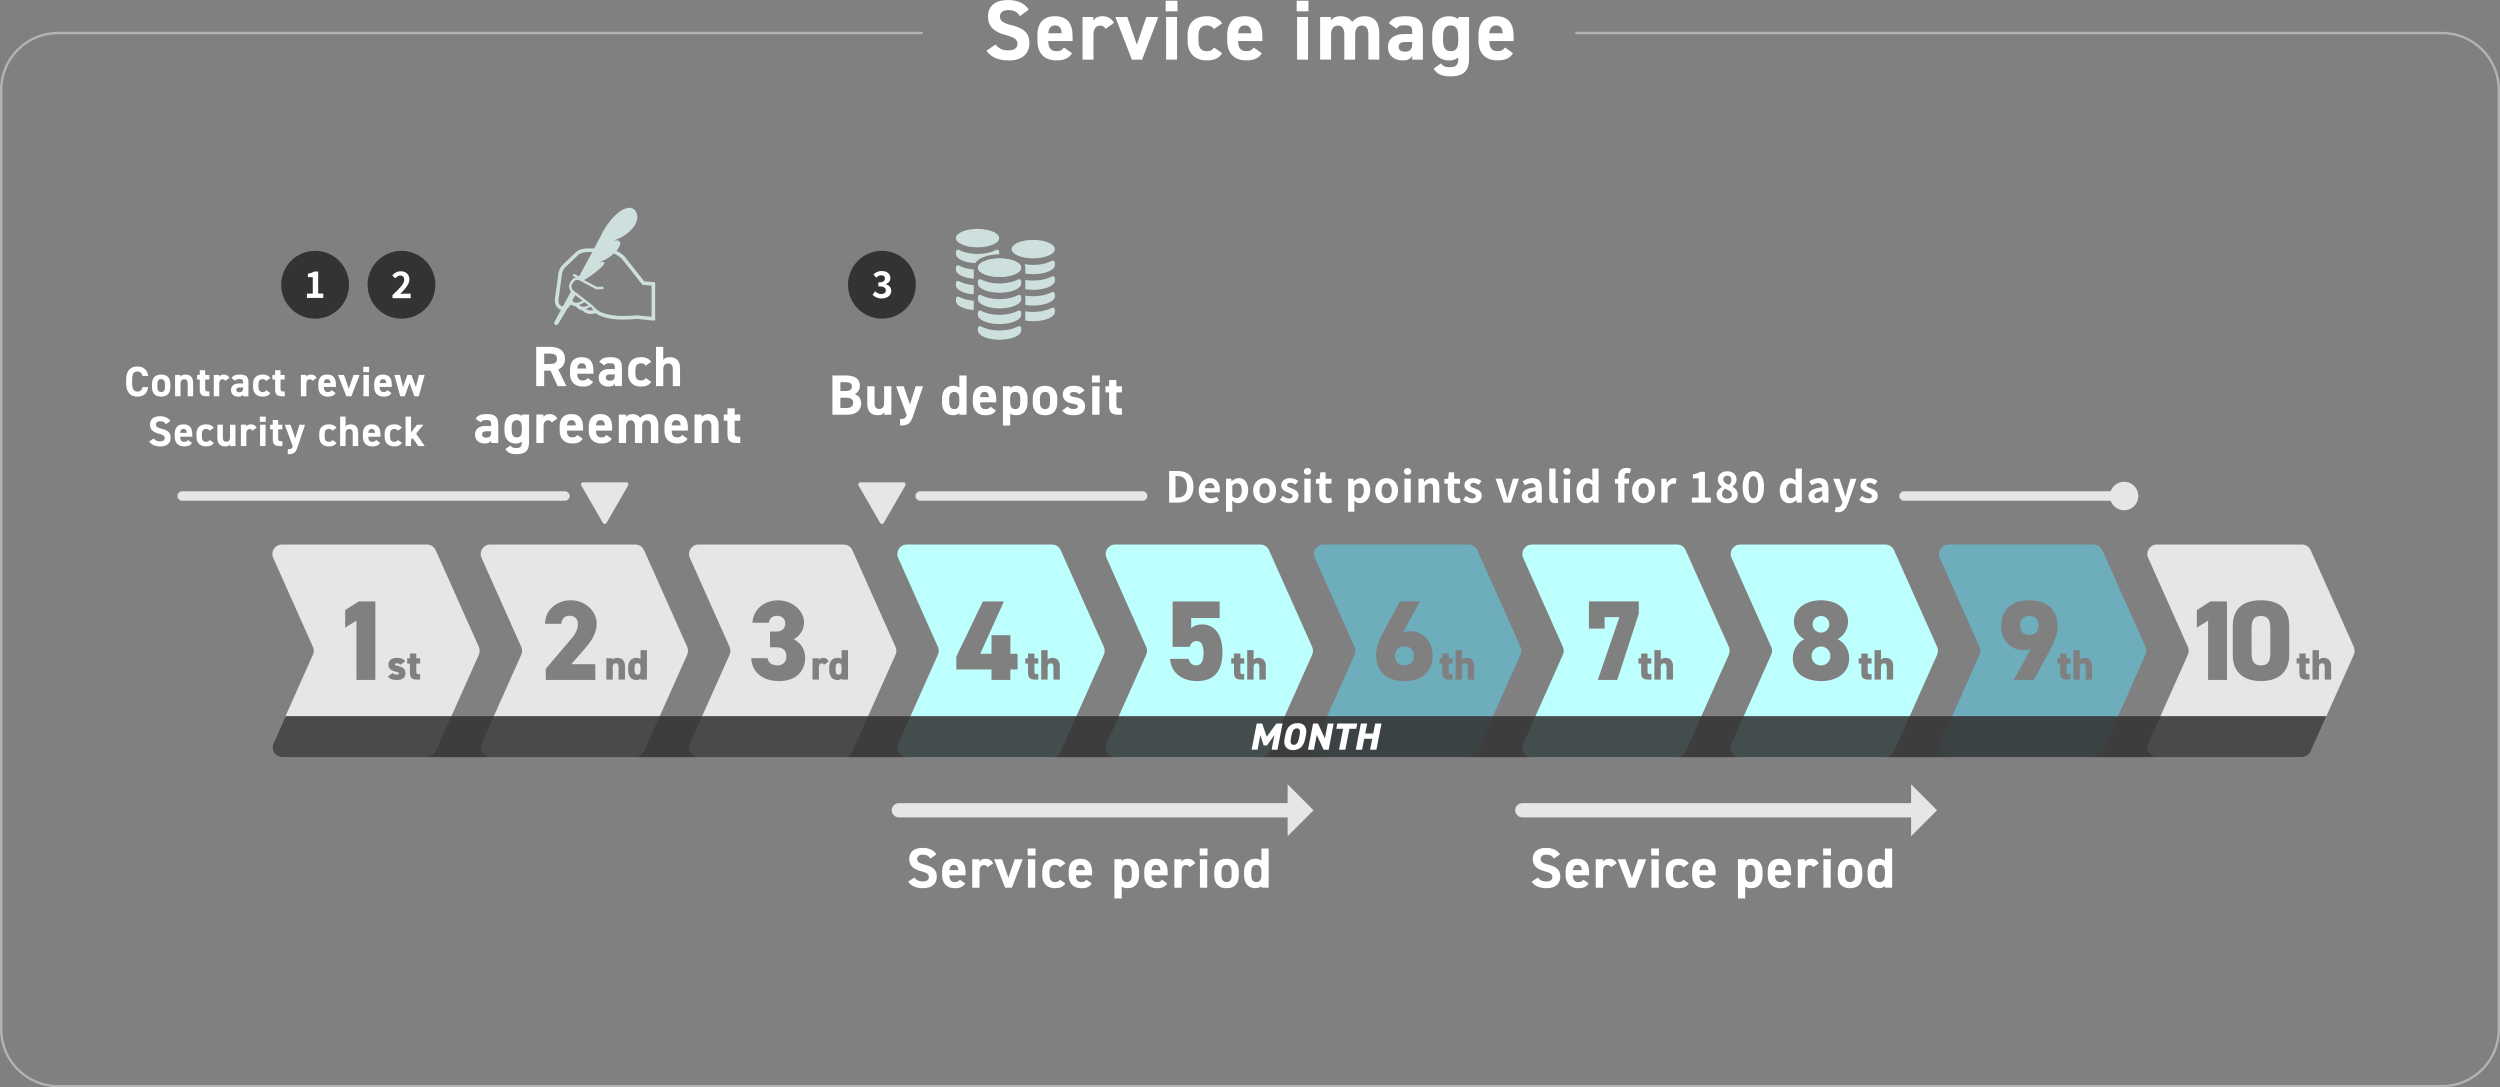 <?xml version="1.0" encoding="UTF-8"?>
<svg id="_レイヤー_2" data-name="レイヤー_2" xmlns="http://www.w3.org/2000/svg" viewBox="0 0 1054.62 458.71">
  <rect x="0" y="0" width="1054.62" height="458.71" fill="#808080" stroke="none"/>
  <defs>
    <style>
      .cls-1 {
        fill: #e6e6e6;
      }

      .cls-2 {
        fill: #6dadbc;
      }

      .cls-3 {
        stroke: #b3b3b3;
      }

      .cls-3, .cls-4, .cls-5 {
        fill: none;
        stroke-miterlimit: 10;
      }

      .cls-6 {
        fill: #cee0dd;
      }

      .cls-7 {
        fill: #fff;
      }

      .cls-8 {
        opacity: .87;
      }

      .cls-8, .cls-9 {
        fill: #333;
      }

      .cls-10 {
        fill: #bdfffd;
      }

      .cls-4 {
        stroke-width: 6px;
      }

      .cls-4, .cls-5 {
        stroke: #e6e6e6;
        stroke-linecap: round;
      }

      .cls-5 {
        stroke-width: 4px;
      }
    </style>
  </defs>
  <g id="_レイヤー_1-2" data-name="レイヤー_1">
    <g>
      <g>
        <path class="cls-7" d="M430.22,6.77c-1.08-1.69-2.38-2.52-4.9-2.52-2.27,0-3.49,1.04-3.49,2.74,0,1.94,1.58,2.81,4.9,3.64,5.18,1.3,7.52,3.24,7.52,7.63,0,4.07-2.74,7.24-8.57,7.24-4.36,0-7.38-1.19-9.57-4.07l3.85-2.66c1.33,1.66,2.84,2.48,5.4,2.48,2.88,0,3.85-1.26,3.85-2.77,0-1.73-1.04-2.7-5.08-3.74-4.9-1.3-7.34-3.64-7.34-7.74s2.59-6.98,8.49-6.98c3.96,0,6.95,1.33,8.71,4.07l-3.78,2.7Z"/>
        <path class="cls-7" d="M452.21,22.42c-1.26,2.2-3.35,3.06-6.59,3.06-5.4,0-7.99-3.49-7.99-8.13v-2.45c0-5.43,2.74-8.06,7.42-8.06,5.08,0,7.42,2.95,7.42,8.42v2.05h-10.26c.04,2.48.83,4.28,3.38,4.28,1.91,0,2.52-.58,3.2-1.55l3.42,2.38ZM442.21,14.04h5.65c-.11-2.34-1.04-3.31-2.77-3.31-1.84,0-2.7,1.26-2.88,3.31Z"/>
        <path class="cls-7" d="M466.43,12.17c-.47-.68-1.12-1.37-2.27-1.37-1.73,0-2.88,1.26-2.88,3.78v10.58h-4.61V7.16h4.5v1.51c.61-.9,1.8-1.84,3.92-1.84s3.78.94,4.86,2.81l-3.53,2.52Z"/>
        <path class="cls-7" d="M488.64,7.16l-6.84,18h-4.32l-6.98-18h5.04l4.03,11.66,4-11.66h5.08Z"/>
        <path class="cls-7" d="M491.74.32h4.97v4.46h-4.97V.32ZM491.92,7.16h4.61v18h-4.61V7.16Z"/>
        <path class="cls-7" d="M515.57,22.42c-1.26,2.12-3.31,3.06-6.55,3.06-5.15,0-8.03-3.24-8.03-8.13v-2.45c0-5.25,2.92-8.06,8.28-8.06,2.77,0,5.04,1.01,6.3,2.99l-3.46,2.41c-.61-.86-1.51-1.51-2.95-1.51-2.59,0-3.6,1.58-3.6,4.46v1.87c0,2.59.68,4.54,3.6,4.54,1.37,0,2.34-.47,2.99-1.55l3.42,2.38Z"/>
        <path class="cls-7" d="M532.28,22.42c-1.26,2.2-3.35,3.06-6.59,3.06-5.4,0-7.99-3.49-7.99-8.13v-2.45c0-5.43,2.74-8.06,7.42-8.06,5.08,0,7.41,2.95,7.41,8.42v2.05h-10.26c.04,2.48.83,4.28,3.38,4.28,1.91,0,2.52-.58,3.2-1.55l3.42,2.38ZM522.27,14.04h5.65c-.11-2.34-1.04-3.31-2.77-3.31-1.84,0-2.7,1.26-2.88,3.31Z"/>
        <path class="cls-7" d="M547,.32h4.97v4.46h-4.97V.32ZM547.18,7.16h4.61v18h-4.61V7.16Z"/>
        <path class="cls-7" d="M571.66,25.16h-4.57v-10.55c0-2.88-1.12-3.82-2.74-3.82s-2.84,1.22-2.84,3.78v10.58h-4.61V7.16h4.5v1.51c.68-.94,1.98-1.84,4-1.84,2.16,0,3.92.83,5.04,2.41,1.15-1.4,2.92-2.41,5.18-2.41,3.92,0,6.23,2.38,6.23,7.05v11.27h-4.61v-10.55c0-2.7-.94-3.82-2.77-3.82-1.66,0-2.81,1.22-2.81,3.78v10.58Z"/>
        <path class="cls-7" d="M592.18,14.36h3.56v-1.04c0-2.02-.61-2.66-3.2-2.66-1.76,0-2.63.25-3.38,1.44l-3.24-2.27c1.33-2.2,3.35-2.99,7.05-2.99,4.64,0,7.27,1.37,7.27,6.51v11.81h-4.5v-1.58c-.72,1.22-1.8,1.91-3.89,1.91-3.74,0-6.34-1.98-6.34-5.65s2.88-5.47,6.66-5.47ZM595.74,17.75h-3.02c-1.87,0-2.7.61-2.7,2.02s1.04,2.02,2.63,2.02c2.09,0,3.1-.9,3.1-3.35v-.68Z"/>
        <path class="cls-7" d="M615.15,7.16h4.57v17.64c0,6.01-3.38,7.42-7.92,7.42-3.35,0-5.47-.79-7.06-3.24l3.1-2.23c.79,1.08,1.84,1.62,3.53,1.62,2.74,0,3.78-.79,3.78-3.56v-.58c-.97.83-2.23,1.26-3.85,1.26-4.72,0-7.13-3.35-7.13-8.13v-2.45c0-5.25,2.84-8.06,7.13-8.06,1.62,0,2.88.43,3.85,1.26v-.94ZM615.15,17.46v-2.27c0-2.88-.94-4.46-3.2-4.46s-3.2,1.58-3.2,4.46v1.87c0,2.59.72,4.54,3.2,4.54s3.2-1.76,3.2-4.14Z"/>
        <path class="cls-7" d="M638.26,22.42c-1.26,2.2-3.35,3.06-6.59,3.06-5.4,0-7.99-3.49-7.99-8.13v-2.45c0-5.43,2.74-8.06,7.42-8.06,5.08,0,7.42,2.95,7.42,8.42v2.05h-10.26c.04,2.48.83,4.28,3.38,4.28,1.91,0,2.52-.58,3.2-1.55l3.42,2.38ZM628.25,14.04h5.65c-.11-2.34-1.04-3.31-2.77-3.31-1.84,0-2.7,1.26-2.88,3.31Z"/>
      </g>
      <g>
        <g>
          <path class="cls-7" d="M60.11,158.59c-.23-1.17-.92-1.89-2.14-1.89-1.46,0-2.23.99-2.23,3.37v1.76c0,2.3.77,3.37,2.23,3.37,1.26,0,1.87-.63,2.14-1.89h2.4c-.41,2.79-1.98,4.02-4.54,4.02-2.79,0-4.75-1.69-4.75-5.49v-1.76c0-3.83,1.96-5.49,4.75-5.49,2.47,0,4.14,1.3,4.56,4.02h-2.41Z"/>
          <path class="cls-7" d="M71.88,163.18c0,2.47-1.17,4.14-3.89,4.14s-3.89-1.62-3.89-4.14v-1.08c0-2.7,1.42-4.11,3.89-4.11s3.89,1.4,3.89,4.11v1.08ZM69.59,163.11v-.94c0-1.44-.47-2.23-1.6-2.23s-1.6.79-1.6,2.23v.94c0,1.3.32,2.27,1.6,2.27s1.6-.97,1.6-2.27Z"/>
          <path class="cls-7" d="M73.86,158.16h2.25v.76c.34-.45,1.06-.92,2.07-.92,1.82,0,3.29.86,3.29,3.53v5.64h-2.29v-5.28c0-1.41-.5-1.91-1.44-1.91-1.06,0-1.58.7-1.58,1.89v5.29h-2.3v-9Z"/>
          <path class="cls-7" d="M83.11,158.16h1.15v-1.98h2.29v1.98h1.76v1.94h-1.76v3.76c0,.9.18,1.28,1.03,1.28h.74v2.02h-.97c-2.18,0-3.08-.61-3.08-2.94v-4.12h-1.15v-1.94Z"/>
          <path class="cls-7" d="M95.06,160.66c-.23-.34-.56-.68-1.13-.68-.86,0-1.44.63-1.44,1.89v5.29h-2.3v-9h2.25v.76c.31-.45.9-.92,1.96-.92s1.89.47,2.43,1.4l-1.76,1.26Z"/>
          <path class="cls-7" d="M100.77,161.76h1.78v-.52c0-1.01-.31-1.33-1.6-1.33-.88,0-1.31.13-1.69.72l-1.62-1.13c.67-1.1,1.67-1.49,3.53-1.49,2.32,0,3.64.68,3.64,3.26v5.91h-2.25v-.79c-.36.61-.9.95-1.94.95-1.87,0-3.17-.99-3.17-2.83s1.44-2.74,3.33-2.74ZM102.55,163.45h-1.51c-.94,0-1.35.31-1.35,1.01s.52,1.01,1.31,1.01c1.04,0,1.55-.45,1.55-1.67v-.34Z"/>
          <path class="cls-7" d="M114.05,165.79c-.63,1.06-1.66,1.53-3.28,1.53-2.57,0-4.02-1.62-4.02-4.07v-1.22c0-2.63,1.46-4.03,4.14-4.03,1.39,0,2.52.5,3.15,1.49l-1.73,1.21c-.31-.43-.76-.76-1.48-.76-1.3,0-1.8.79-1.8,2.23v.94c0,1.3.34,2.27,1.8,2.27.68,0,1.17-.23,1.49-.77l1.71,1.19Z"/>
          <path class="cls-7" d="M114.9,158.16h1.15v-1.98h2.29v1.98h1.76v1.94h-1.76v3.76c0,.9.18,1.28,1.03,1.28h.74v2.02h-.97c-2.18,0-3.08-.61-3.08-2.94v-4.12h-1.15v-1.94Z"/>
          <path class="cls-7" d="M131.8,160.66c-.23-.34-.56-.68-1.13-.68-.86,0-1.44.63-1.44,1.89v5.29h-2.3v-9h2.25v.76c.31-.45.9-.92,1.96-.92s1.89.47,2.43,1.4l-1.76,1.26Z"/>
          <path class="cls-7" d="M141.59,165.79c-.63,1.1-1.67,1.53-3.29,1.53-2.7,0-4-1.75-4-4.07v-1.22c0-2.72,1.37-4.03,3.71-4.03,2.54,0,3.71,1.48,3.71,4.21v1.03h-5.13c.02,1.24.41,2.14,1.69,2.14.95,0,1.26-.29,1.6-.77l1.71,1.19ZM136.59,161.6h2.83c-.05-1.17-.52-1.66-1.39-1.66-.92,0-1.35.63-1.44,1.66Z"/>
          <path class="cls-7" d="M151.67,158.16l-3.42,9h-2.16l-3.49-9h2.52l2.02,5.83,2-5.83h2.54Z"/>
          <path class="cls-7" d="M153.22,154.74h2.48v2.23h-2.48v-2.23ZM153.31,158.16h2.3v9h-2.3v-9Z"/>
          <path class="cls-7" d="M165.14,165.79c-.63,1.1-1.67,1.53-3.29,1.53-2.7,0-4-1.75-4-4.07v-1.22c0-2.72,1.37-4.03,3.71-4.03,2.54,0,3.71,1.48,3.71,4.21v1.03h-5.13c.02,1.24.41,2.14,1.69,2.14.95,0,1.26-.29,1.6-.77l1.71,1.19ZM160.13,161.6h2.83c-.05-1.17-.52-1.66-1.39-1.66-.92,0-1.35.63-1.44,1.66Z"/>
          <path class="cls-7" d="M170.71,167.16h-1.87l-2.48-9h2.38l1.28,5.15,1.82-5.15h1.69l1.94,5.17,1.28-5.17h2.4l-2.5,9h-1.85l-2.03-5.64-2.03,5.64Z"/>
          <path class="cls-7" d="M69.99,178.96c-.54-.85-1.19-1.26-2.45-1.26-1.13,0-1.75.52-1.75,1.37,0,.97.79,1.4,2.45,1.82,2.59.65,3.76,1.62,3.76,3.82,0,2.03-1.37,3.62-4.29,3.62-2.18,0-3.69-.59-4.79-2.04l1.93-1.33c.67.83,1.42,1.24,2.7,1.24,1.44,0,1.93-.63,1.93-1.39,0-.86-.52-1.35-2.54-1.87-2.45-.65-3.67-1.82-3.67-3.87s1.3-3.49,4.25-3.49c1.98,0,3.48.67,4.36,2.03l-1.89,1.35Z"/>
          <path class="cls-7" d="M80.99,186.79c-.63,1.1-1.67,1.53-3.29,1.53-2.7,0-4-1.75-4-4.07v-1.22c0-2.72,1.37-4.03,3.71-4.03,2.54,0,3.71,1.48,3.71,4.21v1.03h-5.13c.02,1.24.41,2.14,1.69,2.14.95,0,1.26-.29,1.6-.77l1.71,1.19ZM75.98,182.6h2.83c-.05-1.17-.52-1.66-1.39-1.66-.92,0-1.35.63-1.44,1.66Z"/>
          <path class="cls-7" d="M90.18,186.79c-.63,1.06-1.66,1.53-3.28,1.53-2.57,0-4.02-1.62-4.02-4.07v-1.22c0-2.63,1.46-4.03,4.14-4.03,1.39,0,2.52.5,3.15,1.49l-1.73,1.21c-.31-.43-.76-.76-1.48-.76-1.3,0-1.8.79-1.8,2.23v.94c0,1.3.34,2.27,1.8,2.27.68,0,1.17-.23,1.49-.77l1.71,1.19Z"/>
          <path class="cls-7" d="M99.31,188.16h-2.25v-.76c-.38.61-.86.92-2.05.92-1.82,0-3.31-.9-3.31-3.55v-5.62h2.3v5.28c0,1.42.5,1.91,1.46,1.91,1.06,0,1.57-.65,1.57-1.89v-5.29h2.29v9Z"/>
          <path class="cls-7" d="M106.49,181.66c-.23-.34-.56-.68-1.13-.68-.86,0-1.44.63-1.44,1.89v5.29h-2.3v-9h2.25v.76c.31-.45.9-.92,1.96-.92s1.89.47,2.43,1.4l-1.76,1.26Z"/>
          <path class="cls-7" d="M109.62,175.74h2.48v2.23h-2.48v-2.23ZM109.71,179.16h2.3v9h-2.3v-9Z"/>
          <path class="cls-7" d="M113.91,179.16h1.15v-1.98h2.29v1.98h1.76v1.94h-1.76v3.76c0,.9.18,1.28,1.03,1.28h.74v2.02h-.97c-2.18,0-3.08-.61-3.08-2.94v-4.12h-1.15v-1.94Z"/>
          <path class="cls-7" d="M122.56,179.16l2,5.76,1.8-5.76h2.32l-3.15,9.42c-.81,2.41-1.6,3.01-4.12,3.01v-2.05c1.24,0,1.73-.2,2.11-1.24l-3.37-9.13h2.41Z"/>
          <path class="cls-7" d="M141.97,186.79c-.63,1.06-1.66,1.53-3.28,1.53-2.57,0-4.02-1.62-4.02-4.07v-1.22c0-2.63,1.46-4.03,4.14-4.03,1.39,0,2.52.5,3.15,1.49l-1.73,1.21c-.31-.43-.76-.76-1.48-.76-1.3,0-1.8.79-1.8,2.23v.94c0,1.3.34,2.27,1.8,2.27.68,0,1.17-.23,1.49-.77l1.71,1.19Z"/>
          <path class="cls-7" d="M143.48,175.74h2.3v4.12c.34-.45.97-.86,2.02-.86,1.82,0,3.29.86,3.29,3.53v5.64h-2.29v-5.28c0-1.41-.5-1.91-1.44-1.91-1.06,0-1.58.7-1.58,1.89v5.29h-2.3v-12.42Z"/>
          <path class="cls-7" d="M160.37,186.79c-.63,1.1-1.67,1.53-3.29,1.53-2.7,0-4-1.75-4-4.07v-1.22c0-2.72,1.37-4.03,3.71-4.03,2.54,0,3.71,1.48,3.71,4.21v1.03h-5.13c.02,1.24.41,2.14,1.69,2.14.95,0,1.26-.29,1.6-.77l1.71,1.19ZM155.36,182.6h2.83c-.05-1.17-.52-1.66-1.39-1.66-.92,0-1.35.63-1.44,1.66Z"/>
          <path class="cls-7" d="M169.56,186.79c-.63,1.06-1.66,1.53-3.28,1.53-2.57,0-4.02-1.62-4.02-4.07v-1.22c0-2.63,1.46-4.03,4.14-4.03,1.39,0,2.52.5,3.15,1.49l-1.73,1.21c-.31-.43-.76-.76-1.48-.76-1.3,0-1.8.79-1.8,2.23v.94c0,1.3.34,2.27,1.8,2.27.68,0,1.17-.23,1.49-.77l1.71,1.19Z"/>
          <path class="cls-7" d="M178.64,179.16l-3.11,3.76,3.64,5.24h-2.7l-2.47-3.38-.61.76v2.63h-2.3v-12.42h2.3v6.7l2.52-3.28h2.74Z"/>
        </g>
        <g>
          <path class="cls-7" d="M493.21,198.68h3.65c4.07,0,6.59,2.12,6.59,6.63s-2.52,6.72-6.45,6.72h-3.8v-13.34ZM496.7,209.88c2.48,0,4.03-1.33,4.03-4.57s-1.55-4.48-4.03-4.48h-.83v9.06h.83Z"/>
          <path class="cls-7" d="M505.67,206.98c0-3.26,2.3-5.29,4.7-5.29,2.77,0,4.21,2.04,4.21,4.81,0,.5-.05.99-.13,1.22h-6.21c.22,1.66,1.3,2.52,2.79,2.52.83,0,1.55-.25,2.27-.7l.9,1.62c-.99.68-2.27,1.12-3.51,1.12-2.83,0-5.02-1.96-5.02-5.29ZM512.31,205.95c0-1.35-.61-2.21-1.91-2.21-1.06,0-2,.76-2.2,2.21h4.1Z"/>
          <path class="cls-7" d="M517.2,201.93h2.16l.2,1.04h.05c.85-.72,1.89-1.3,2.97-1.3,2.48,0,3.96,2.04,3.96,5.13,0,3.46-2.07,5.46-4.29,5.46-.88,0-1.73-.4-2.5-1.1l.09,1.66v3.06h-2.65v-13.95ZM523.83,206.85c0-1.93-.61-2.99-2-2.99-.68,0-1.3.34-1.98,1.04v4.43c.63.56,1.28.76,1.82.76,1.22,0,2.16-1.04,2.16-3.24Z"/>
          <path class="cls-7" d="M528.62,206.98c0-3.35,2.32-5.29,4.84-5.29s4.84,1.94,4.84,5.29-2.32,5.29-4.84,5.29-4.84-1.94-4.84-5.29ZM535.6,206.98c0-1.89-.77-3.13-2.14-3.13s-2.14,1.24-2.14,3.13.77,3.13,2.14,3.13,2.14-1.22,2.14-3.13Z"/>
          <path class="cls-7" d="M539.92,210.85l1.21-1.66c.9.7,1.76,1.1,2.7,1.1,1.01,0,1.46-.43,1.46-1.06,0-.76-1.04-1.1-2.11-1.51-1.28-.49-2.7-1.26-2.7-2.95,0-1.8,1.46-3.08,3.76-3.08,1.46,0,2.59.61,3.42,1.24l-1.19,1.6c-.72-.52-1.42-.86-2.16-.86-.92,0-1.35.4-1.35.97,0,.74.94,1.01,2,1.4,1.33.5,2.81,1.17,2.81,3.04,0,1.76-1.39,3.19-4.01,3.19-1.35,0-2.83-.59-3.83-1.42Z"/>
          <path class="cls-7" d="M550.02,198.86c0-.86.63-1.44,1.55-1.44s1.53.58,1.53,1.44-.63,1.46-1.53,1.46-1.55-.58-1.55-1.46ZM550.23,201.93h2.65v10.08h-2.65v-10.08Z"/>
          <path class="cls-7" d="M556.53,208.49v-4.46h-1.42v-1.96l1.57-.13.31-2.72h2.2v2.72h2.49v2.09h-2.49v4.46c0,1.15.47,1.69,1.37,1.69.32,0,.72-.11.99-.22l.43,1.93c-.54.18-1.24.38-2.12.38-2.39,0-3.31-1.53-3.31-3.78Z"/>
          <path class="cls-7" d="M568.7,201.93h2.16l.2,1.04h.05c.85-.72,1.89-1.3,2.97-1.3,2.48,0,3.96,2.04,3.96,5.13,0,3.46-2.07,5.46-4.29,5.46-.88,0-1.73-.4-2.5-1.1l.09,1.66v3.06h-2.65v-13.95ZM575.33,206.85c0-1.93-.61-2.99-2-2.99-.68,0-1.3.34-1.98,1.04v4.43c.63.56,1.28.76,1.82.76,1.22,0,2.16-1.04,2.16-3.24Z"/>
          <path class="cls-7" d="M580.11,206.98c0-3.35,2.32-5.29,4.84-5.29s4.84,1.94,4.84,5.29-2.32,5.29-4.84,5.29-4.84-1.94-4.84-5.29ZM587.1,206.98c0-1.89-.77-3.13-2.14-3.13s-2.14,1.24-2.14,3.13.77,3.13,2.14,3.13,2.14-1.22,2.14-3.13Z"/>
          <path class="cls-7" d="M592.25,198.86c0-.86.63-1.44,1.55-1.44s1.53.58,1.53,1.44-.63,1.46-1.53,1.46-1.55-.58-1.55-1.46ZM592.46,201.93h2.65v10.08h-2.65v-10.08Z"/>
          <path class="cls-7" d="M598.38,201.93h2.16l.2,1.33h.05c.88-.86,1.91-1.58,3.28-1.58,2.18,0,3.12,1.51,3.12,4.05v6.28h-2.65v-5.96c0-1.57-.43-2.11-1.42-2.11-.83,0-1.35.4-2.09,1.13v6.93h-2.65v-10.08Z"/>
          <path class="cls-7" d="M610.75,208.49v-4.46h-1.42v-1.96l1.57-.13.31-2.72h2.2v2.72h2.48v2.09h-2.48v4.46c0,1.15.47,1.69,1.37,1.69.32,0,.72-.11.99-.22l.43,1.93c-.54.18-1.24.38-2.12.38-2.39,0-3.31-1.53-3.31-3.78Z"/>
          <path class="cls-7" d="M617.21,210.85l1.21-1.66c.9.7,1.76,1.1,2.7,1.1,1.01,0,1.46-.43,1.46-1.06,0-.76-1.04-1.1-2.11-1.51-1.28-.49-2.7-1.26-2.7-2.95,0-1.8,1.46-3.08,3.76-3.08,1.46,0,2.59.61,3.42,1.24l-1.19,1.6c-.72-.52-1.42-.86-2.16-.86-.92,0-1.35.4-1.35.97,0,.74.94,1.01,2,1.4,1.33.5,2.81,1.17,2.81,3.04,0,1.76-1.39,3.19-4.02,3.19-1.35,0-2.83-.59-3.83-1.42Z"/>
          <path class="cls-7" d="M630.89,201.93h2.67l1.48,5.02c.27.99.54,2.04.81,3.06h.09c.27-1.03.54-2.07.81-3.06l1.48-5.02h2.54l-3.37,10.08h-3.06l-3.44-10.08Z"/>
          <path class="cls-7" d="M641.96,209.28c0-2.16,1.75-3.29,5.82-3.73-.05-.99-.49-1.75-1.73-1.75-.94,0-1.84.41-2.77.95l-.95-1.75c1.19-.74,2.63-1.33,4.21-1.33,2.56,0,3.87,1.53,3.87,4.45v5.89h-2.16l-.18-1.08h-.07c-.88.76-1.89,1.33-3.04,1.33-1.8,0-2.99-1.28-2.99-2.99ZM647.78,209.21v-2.03c-2.47.31-3.29.99-3.29,1.89,0,.79.56,1.13,1.33,1.13s1.31-.36,1.96-.99Z"/>
          <path class="cls-7" d="M653.55,209.19v-11.54h2.65v11.65c0,.61.27.81.52.81.11,0,.18,0,.36-.04l.32,1.96c-.31.13-.74.23-1.37.23-1.84,0-2.49-1.21-2.49-3.08Z"/>
          <path class="cls-7" d="M659.46,198.86c0-.86.63-1.44,1.55-1.44s1.53.58,1.53,1.44-.63,1.46-1.53,1.46-1.55-.58-1.55-1.46ZM659.67,201.93h2.65v10.08h-2.65v-10.08Z"/>
          <path class="cls-7" d="M665.02,206.98c0-3.28,2.05-5.29,4.23-5.29,1.13,0,1.84.43,2.56,1.1l-.09-1.58v-3.55h2.63v14.37h-2.14l-.2-1.04h-.07c-.74.72-1.75,1.3-2.79,1.3-2.5,0-4.12-1.98-4.12-5.29ZM671.72,209.05v-4.43c-.61-.56-1.26-.76-1.89-.76-1.13,0-2.09,1.08-2.09,3.1s.76,3.13,2.09,3.13c.7,0,1.3-.29,1.89-1.04Z"/>
          <path class="cls-7" d="M682.62,204.02h-1.35v-1.96l1.35-.11v-.83c0-2.11.97-3.73,3.51-3.73.77,0,1.46.18,1.91.34l-.49,1.96c-.34-.14-.74-.22-1.06-.22-.79,0-1.22.47-1.22,1.58v.86h1.89v2.09h-1.89v7.99h-2.65v-7.99Z"/>
          <path class="cls-7" d="M688.47,206.98c0-3.35,2.32-5.29,4.84-5.29s4.84,1.94,4.84,5.29-2.32,5.29-4.84,5.29-4.84-1.94-4.84-5.29ZM695.46,206.98c0-1.89-.77-3.13-2.14-3.13s-2.14,1.24-2.14,3.13.77,3.13,2.14,3.13,2.14-1.22,2.14-3.13Z"/>
          <path class="cls-7" d="M700.82,201.93h2.16l.2,1.78h.05c.74-1.31,1.82-2.04,2.86-2.04.56,0,.88.09,1.19.22l-.45,2.29c-.36-.11-.65-.16-1.06-.16-.79,0-1.75.52-2.3,1.98v6.01h-2.65v-10.08Z"/>
          <path class="cls-7" d="M713.71,209.88h2.86v-8.08h-2.41v-1.64c1.33-.25,2.25-.59,3.1-1.12h1.96v10.84h2.5v2.14h-8.01v-2.14Z"/>
          <path class="cls-7" d="M724.13,208.71c0-1.6,1.06-2.63,2.29-3.28v-.07c-1.01-.74-1.76-1.69-1.76-3.06,0-2.14,1.71-3.51,4.02-3.51s3.87,1.4,3.87,3.53c0,1.28-.86,2.32-1.71,2.92v.09c1.21.68,2.23,1.64,2.23,3.39,0,2.02-1.78,3.56-4.48,3.56-2.54,0-4.45-1.48-4.45-3.56ZM730.59,208.62c0-1.3-1.24-1.76-2.95-2.47-.7.56-1.22,1.35-1.22,2.27,0,1.21.99,1.98,2.23,1.98,1.13,0,1.95-.63,1.95-1.78ZM730.38,202.49c0-1.08-.65-1.84-1.76-1.84-.9,0-1.62.58-1.62,1.64,0,1.19,1.04,1.75,2.43,2.29.61-.65.95-1.35.95-2.09Z"/>
          <path class="cls-7" d="M735.13,205.46c0-4.39,1.78-6.68,4.52-6.68s4.5,2.3,4.5,6.68-1.76,6.81-4.5,6.81-4.52-2.39-4.52-6.81ZM741.65,205.46c0-3.6-.85-4.61-2-4.61s-2.02,1.01-2.02,4.61.86,4.74,2.02,4.74,2-1.12,2-4.74Z"/>
          <path class="cls-7" d="M750.77,206.98c0-3.28,2.05-5.29,4.23-5.29,1.13,0,1.84.43,2.56,1.1l-.09-1.58v-3.55h2.63v14.37h-2.14l-.2-1.04h-.07c-.74.72-1.75,1.3-2.79,1.3-2.5,0-4.12-1.98-4.12-5.29ZM757.47,209.05v-4.43c-.61-.56-1.26-.76-1.89-.76-1.13,0-2.09,1.08-2.09,3.1s.76,3.13,2.09,3.13c.7,0,1.3-.29,1.89-1.04Z"/>
          <path class="cls-7" d="M762.88,209.28c0-2.16,1.75-3.29,5.82-3.73-.05-.99-.49-1.75-1.73-1.75-.94,0-1.84.41-2.77.95l-.95-1.75c1.19-.74,2.63-1.33,4.21-1.33,2.56,0,3.87,1.53,3.87,4.45v5.89h-2.16l-.18-1.08h-.07c-.88.76-1.89,1.33-3.04,1.33-1.8,0-2.99-1.28-2.99-2.99ZM768.7,209.21v-2.03c-2.47.31-3.29.99-3.29,1.89,0,.79.56,1.13,1.33,1.13s1.31-.36,1.96-.99Z"/>
          <path class="cls-7" d="M773.97,215.87l.49-2.04c.18.05.47.13.7.13,1.03,0,1.6-.65,1.89-1.53l.18-.59-3.92-9.9h2.67l1.6,4.68c.31.9.56,1.87.85,2.84h.09c.23-.94.49-1.91.72-2.84l1.39-4.68h2.54l-3.58,10.39c-.88,2.38-1.96,3.75-4.21,3.75-.59,0-.99-.07-1.39-.2Z"/>
          <path class="cls-7" d="M784.3,210.85l1.21-1.66c.9.7,1.76,1.1,2.7,1.1,1.01,0,1.46-.43,1.46-1.06,0-.76-1.04-1.1-2.11-1.51-1.28-.49-2.7-1.26-2.7-2.95,0-1.8,1.46-3.08,3.76-3.08,1.46,0,2.59.61,3.42,1.24l-1.19,1.6c-.72-.52-1.42-.86-2.16-.86-.92,0-1.35.4-1.35.97,0,.74.94,1.01,2,1.4,1.33.5,2.81,1.17,2.81,3.04,0,1.76-1.39,3.19-4.01,3.19-1.35,0-2.83-.59-3.84-1.42Z"/>
        </g>
        <path class="cls-1" d="M202.01,272.91l-18.22-40.83c-.64-1.44-2.07-2.37-3.65-2.37h-61.24c-2.9,0-4.83,2.98-3.65,5.63l16.76,37.57c.46,1.04.46,2.22,0,3.26l-16.76,37.57c-1.18,2.65.76,5.63,3.65,5.63h61.24c1.58,0,3.01-.93,3.65-2.37l18.22-40.83c.46-1.04.46-2.22,0-3.26ZM158.34,286.83h-7.97v-25.01l-4.75,2.93v-7.39l5.71-3.65h7.01v33.12ZM167.45,286.87c-1.84,0-3.02-.4-3.84-1.49l2.09-1.51c.31.41.67.7,1.69.7.59,0,.95-.16.95-.49,0-.34-.31-.47-1.15-.65-2.03-.45-3.35-1.28-3.35-3.04s1.3-2.88,3.6-2.88c1.48,0,2.77.34,3.48,1.49l-2,1.44c-.34-.4-.7-.63-1.53-.63-.38,0-.85.07-.85.47,0,.31.29.45,1.12.61,2.47.47,3.39,1.46,3.39,3.12,0,1.8-1.28,2.86-3.6,2.86ZM177.24,279.95h-1.62v3.37c0,.72.2,1.03.86,1.03h.76v2.34h-1.06c-2.2,0-3.26-.49-3.26-3.03v-3.71h-1.15v-2.27h1.15v-1.98h2.7v1.98h1.62v2.27Z"/>
        <g>
          <path class="cls-1" d="M289.9,272.91l-18.22-40.83c-.64-1.44-2.07-2.37-3.65-2.37h-61.24c-2.9,0-4.83,2.98-3.65,5.63l16.76,37.57c.46,1.04.46,2.22,0,3.26l-16.76,37.57c-1.18,2.65.76,5.63,3.65,5.63h61.24c1.58,0,3.01-.93,3.65-2.37l18.22-40.83c.46-1.04.46-2.22,0-3.26ZM251.12,280.21v6.62h-20.88v-4.71l10.8-12.72c1.97-2.3,2.74-4.18,2.74-6.24,0-2.3-1.63-3.41-3.5-3.41-1.97,0-3.31,1.2-3.5,3.41h-6.86c0-5.76,4.85-9.94,10.85-9.94s10.94,4.46,10.94,9.89c0,4.56-2.88,8.06-5.04,10.56l-5.66,6.53h10.13ZM263.64,286.69h-2.7v-5.13c0-1.21-.29-1.75-1.15-1.75-.94,0-1.3.58-1.3,1.73v5.15h-2.7v-9h2.63v.68c.29-.36.95-.86,1.91-.86,1.76,0,3.31.79,3.31,3.53v5.65ZM272.91,286.69h-2.7v-.4c-.43.36-.99.58-1.69.58-2.3,0-3.53-1.66-3.53-4.07v-1.26c0-2.65,1.44-4.03,3.53-4.03.63,0,1.21.14,1.69.49v-3.73h2.7v12.42Z"/>
          <path class="cls-1" d="M268.95,279.77c-.97,0-1.26.67-1.26,2v.79c0,1.19.14,2.03,1.26,2.03s1.26-.85,1.26-2.03v-.99c0-1.21-.34-1.8-1.26-1.8Z"/>
        </g>
        <g>
          <path class="cls-1" d="M353.76,279.77c-.97,0-1.26.67-1.26,2v.79c0,1.19.14,2.03,1.26,2.03s1.26-.85,1.26-2.03v-.99c0-1.21-.34-1.8-1.26-1.8Z"/>
          <path class="cls-1" d="M377.78,272.91l-18.22-40.83c-.64-1.44-2.07-2.37-3.65-2.37h-61.24c-2.9,0-4.83,2.98-3.65,5.63l16.76,37.57c.46,1.04.46,2.22,0,3.26l-16.76,37.57c-1.18,2.65.76,5.63,3.65,5.63h61.24c1.58,0,3.01-.93,3.65-2.37l18.22-40.83c.46-1.04.46-2.22,0-3.26ZM328.63,287.31c-7.3,0-11.47-4.08-11.71-9.65h6.86c.29,1.82,1.73,3.03,4.22,3.03s3.74-1.68,3.74-3.79c0-2.45-1.39-3.84-4.32-3.84h-2.59v-6.62h2.59c2.02,0,3.84-1.06,3.84-3.41,0-2.06-1.49-3.26-3.5-3.26s-3.12,1.2-3.5,2.93h-6.86c.34-5.47,4.8-9.46,10.85-9.46s10.94,4.46,10.94,9.31c0,3.89-2.5,6.05-4.32,7.11,2.69,1.44,4.8,3.98,4.8,7.82,0,5.47-3.74,9.84-11.04,9.84ZM347.61,280.46c-.16-.27-.41-.65-.94-.65-.77,0-1.22.54-1.22,1.75v5.13h-2.7v-9h2.63v.68c.27-.34.86-.86,1.89-.86s1.84.5,2.36,1.51l-2.02,1.44ZM357.73,286.69h-2.7v-.4c-.43.36-.99.58-1.69.58-2.3,0-3.53-1.66-3.53-4.07v-1.26c0-2.65,1.44-4.03,3.53-4.03.63,0,1.21.14,1.69.49v-3.73h2.7v12.42Z"/>
        </g>
        <path class="cls-10" d="M465.66,272.91l-18.22-40.83c-.64-1.44-2.07-2.37-3.65-2.37h-61.24c-2.9,0-4.83,2.98-3.65,5.63l16.76,37.57c.46,1.04.46,2.22,0,3.26l-16.76,37.57c-1.18,2.65.76,5.63,3.65,5.63h61.24c1.58,0,3.01-.93,3.65-2.37l18.22-40.83c.46-1.04.46-2.22,0-3.26ZM429.24,282.42h-3.02v4.42h-7.97v-4.42h-14.83v-5.42l11.19-23.28h8.88l-9.98,22.08h4.75v-7.83h7.97v7.83h3.02v6.62ZM437.99,279.95h-1.62v3.37c0,.72.2,1.03.86,1.03h.76v2.34h-1.06c-2.2,0-3.26-.49-3.26-3.03v-3.71h-1.15v-2.27h1.15v-1.98h2.7v1.98h1.62v2.27ZM447.09,286.69h-2.7v-5.13c0-1.21-.29-1.75-1.15-1.75-.94,0-1.3.58-1.3,1.73v5.15h-2.7v-12.42h2.7v4.03c.29-.34.94-.79,1.84-.79,1.76,0,3.31.79,3.31,3.53v5.65Z"/>
        <path class="cls-10" d="M553.54,272.91l-18.22-40.83c-.64-1.44-2.07-2.37-3.65-2.37h-61.24c-2.9,0-4.83,2.98-3.65,5.63l16.76,37.57c.46,1.04.46,2.22,0,3.26l-16.76,37.57c-1.18,2.65.76,5.63,3.65,5.63h61.24c1.58,0,3.01-.93,3.65-2.37l18.22-40.83c.46-1.04.46-2.22,0-3.26ZM504.98,287.31c-5.76,0-10.8-2.93-11.42-9.36h7.87c.43,1.73,1.39,2.74,3.31,2.74s2.98-1.78,2.98-5.09c0-3.5-.91-5.18-2.98-5.18-1.49,0-2.3.86-2.93,2.45h-7.15v-19.15h19.83v7.01h-12v4.22c.86-.67,2.21-1.54,4.7-1.54,4.56,0,8.5,3.55,8.5,11.71s-3.6,12.19-10.71,12.19ZM524.87,279.95h-1.62v3.37c0,.72.2,1.03.86,1.03h.76v2.34h-1.06c-2.2,0-3.26-.49-3.26-3.03v-3.71h-1.15v-2.27h1.15v-1.98h2.7v1.98h1.62v2.27ZM533.98,286.69h-2.7v-5.13c0-1.21-.29-1.75-1.15-1.75-.94,0-1.3.58-1.3,1.73v5.15h-2.7v-12.42h2.7v4.03c.29-.34.94-.79,1.84-.79,1.76,0,3.31.79,3.31,3.53v5.65Z"/>
        <g>
          <path class="cls-2" d="M592.48,272.72c-2.78,0-3.98,1.68-3.98,3.98s1.2,3.98,3.98,3.98,3.89-1.68,3.89-3.98-1.15-3.98-3.89-3.98Z"/>
          <path class="cls-2" d="M641.43,272.91l-18.22-40.83c-.64-1.44-2.07-2.37-3.65-2.37h-61.24c-2.9,0-4.83,2.98-3.65,5.63l16.76,37.57c.46,1.04.46,2.22,0,3.26l-16.76,37.57c-1.18,2.65.76,5.63,3.65,5.63h61.24c1.58,0,3.01-.93,3.65-2.37l18.22-40.83c.46-1.04.46-2.22,0-3.26ZM592.48,287.31c-6.48,0-11.95-2.98-11.95-11.04,0-2.74.96-5.95,3.41-10.37l6.62-12.19h8.45l-7.2,13.15c1.1-.43,1.97-.58,3.26-.58,4.99,0,9.26,4.18,9.26,9.99,0,8.07-5.47,11.04-11.86,11.04ZM612.75,279.95h-1.62v3.37c0,.72.2,1.03.86,1.03h.76v2.34h-1.06c-2.2,0-3.26-.49-3.26-3.03v-3.71h-1.15v-2.27h1.15v-1.98h2.7v1.98h1.62v2.27ZM621.86,286.69h-2.7v-5.13c0-1.21-.29-1.75-1.15-1.75-.94,0-1.3.58-1.3,1.73v5.15h-2.7v-12.42h2.7v4.03c.29-.34.94-.79,1.84-.79,1.76,0,3.31.79,3.31,3.53v5.65Z"/>
        </g>
        <path class="cls-10" d="M729.31,272.91l-18.22-40.83c-.64-1.44-2.07-2.37-3.65-2.37h-61.24c-2.9,0-4.83,2.98-3.65,5.63l16.76,37.57c.46,1.04.46,2.22,0,3.26l-16.76,37.57c-1.18,2.65.76,5.63,3.65,5.63h61.24c1.58,0,3.01-.93,3.65-2.37l18.22-40.83c.46-1.04.46-2.22,0-3.26ZM674.02,286.83l9.12-26.5h-6.24v4.85h-6.62v-11.47h21.03v5.18l-9.07,27.94h-8.21ZM696.63,279.95h-1.62v3.37c0,.72.2,1.03.86,1.03h.76v2.34h-1.06c-2.2,0-3.26-.49-3.26-3.03v-3.71h-1.15v-2.27h1.15v-1.98h2.7v1.98h1.62v2.27ZM705.74,286.69h-2.7v-5.13c0-1.21-.29-1.75-1.15-1.75-.94,0-1.3.58-1.3,1.73v5.15h-2.7v-12.42h2.7v4.03c.29-.34.94-.79,1.84-.79,1.76,0,3.31.79,3.31,3.53v5.65Z"/>
        <g>
          <path class="cls-10" d="M768.19,272.72c-1.97,0-3.98,1.54-3.98,3.98,0,2.26,1.68,4.03,3.98,4.03s3.98-1.78,3.98-4.03c0-2.45-2.06-3.98-3.98-3.98Z"/>
          <path class="cls-10" d="M768.19,266.86c1.92,0,3.5-1.58,3.5-3.55s-1.58-3.46-3.5-3.46-3.55,1.54-3.55,3.46,1.58,3.55,3.55,3.55Z"/>
          <path class="cls-10" d="M817.19,272.91l-18.22-40.83c-.64-1.44-2.07-2.37-3.65-2.37h-61.24c-2.9,0-4.83,2.98-3.65,5.63l16.76,37.57c.46,1.04.46,2.22,0,3.26l-16.76,37.57c-1.18,2.65.76,5.63,3.65,5.63h61.24c1.58,0,3.01-.93,3.65-2.37l18.22-40.83c.46-1.04.46-2.22,0-3.26ZM768.19,287.31c-6.62,0-11.91-3.31-11.91-9.65,0-3.74,2.26-6.77,4.85-8.02-2.64-1.39-4.37-4.22-4.37-7.35,0-6,5.47-9.07,11.42-9.07s11.42,3.07,11.42,9.07c0,3.12-1.78,5.95-4.42,7.35,2.69,1.25,4.9,4.27,4.9,8.02,0,6.34-5.28,9.65-11.91,9.65ZM789.52,279.95h-1.62v3.37c0,.72.2,1.03.86,1.03h.76v2.34h-1.06c-2.2,0-3.26-.49-3.26-3.03v-3.71h-1.15v-2.27h1.15v-1.98h2.7v1.98h1.62v2.27ZM798.63,286.69h-2.7v-5.13c0-1.21-.29-1.75-1.15-1.75-.94,0-1.3.58-1.3,1.73v5.15h-2.7v-12.42h2.7v4.03c.29-.34.94-.79,1.84-.79,1.76,0,3.31.79,3.31,3.53v5.65Z"/>
        </g>
        <g>
          <path class="cls-2" d="M856.03,259.85c-2.74,0-3.89,1.68-3.89,3.98s1.15,3.98,3.89,3.98,3.98-1.68,3.98-3.98-1.2-3.98-3.98-3.98Z"/>
          <path class="cls-2" d="M905.07,272.91l-18.22-40.83c-.64-1.44-2.07-2.37-3.65-2.37h-61.24c-2.9,0-4.83,2.98-3.65,5.63l16.76,37.57c.46,1.04.46,2.22,0,3.26l-16.76,37.57c-1.18,2.65.76,5.63,3.65,5.63h61.24c1.58,0,3.01-.93,3.65-2.37l18.22-40.83c.46-1.04.46-2.22,0-3.26ZM857.95,286.83h-8.45l7.2-13.15c-1.1.43-1.97.58-3.26.58-4.99,0-9.26-4.18-9.26-9.98,0-8.06,5.47-11.04,11.86-11.04s11.95,2.98,11.95,11.04c0,2.74-.96,5.95-3.41,10.37l-6.62,12.19ZM873.4,279.95h-1.62v3.37c0,.72.2,1.03.86,1.03h.76v2.34h-1.06c-2.2,0-3.26-.49-3.26-3.03v-3.71h-1.15v-2.27h1.15v-1.98h2.7v1.98h1.62v2.27ZM882.51,286.69h-2.7v-5.13c0-1.21-.29-1.75-1.15-1.75-.94,0-1.3.58-1.3,1.73v5.15h-2.7v-12.42h2.7v4.03c.29-.34.94-.79,1.84-.79,1.76,0,3.31.79,3.31,3.53v5.65Z"/>
        </g>
        <g>
          <path class="cls-1" d="M953.8,259.85c-3.02,0-3.98,1.78-3.98,5.33v10.18c0,3.55.96,5.33,3.98,5.33s3.94-1.78,3.94-5.33v-10.18c0-3.55-.96-5.33-3.94-5.33Z"/>
          <path class="cls-1" d="M992.96,272.91l-18.22-40.83c-.64-1.44-2.07-2.37-3.65-2.37h-61.24c-2.9,0-4.83,2.98-3.65,5.63l16.76,37.57c.46,1.04.46,2.22,0,3.26l-16.76,37.57c-1.18,2.65.76,5.63,3.65,5.63h61.24c1.58,0,3.01-.93,3.65-2.37l18.22-40.83c.46-1.04.46-2.22,0-3.26ZM939.45,286.83h-7.97v-25.01l-4.75,2.93v-7.39l5.71-3.65h7.01v33.12ZM965.7,276.27c0,8.07-5.47,11.04-11.91,11.04s-11.91-2.98-11.91-11.04v-12c0-8.54,5.47-11.04,11.91-11.04s11.91,2.5,11.91,10.99v12.05ZM974.28,279.95h-1.62v3.37c0,.72.2,1.03.86,1.03h.76v2.34h-1.06c-2.2,0-3.26-.49-3.26-3.03v-3.71h-1.15v-2.27h1.15v-1.98h2.7v1.98h1.62v2.27ZM983.39,286.69h-2.7v-5.13c0-1.21-.29-1.75-1.15-1.75-.94,0-1.3.58-1.3,1.73v5.15h-2.7v-12.42h2.7v4.03c.29-.34.94-.79,1.84-.79,1.76,0,3.31.79,3.31,3.53v5.65Z"/>
        </g>
        <g>
          <line class="cls-5" x1="803.23" y1="209.24" x2="896.34" y2="209.24"/>
          <circle class="cls-1" cx="896.04" cy="209.24" r="6.02"/>
        </g>
        <line class="cls-5" x1="76.84" y1="209.24" x2="238.31" y2="209.24"/>
        <g>
          <path class="cls-7" d="M235.23,162.88l-2.98-6.5h-2.69v6.5h-3.36v-16.56h5.93c3.82,0,6.19,1.7,6.19,5.06,0,2.23-1.03,3.7-2.83,4.44l3.43,7.06h-3.7ZM231.82,153.54c1.99,0,3.14-.43,3.14-2.16s-1.15-2.21-3.14-2.21h-2.26v4.37h2.26Z"/>
          <path class="cls-7" d="M250.18,161.05c-.84,1.46-2.23,2.04-4.39,2.04-3.6,0-5.33-2.33-5.33-5.42v-1.63c0-3.62,1.82-5.38,4.94-5.38,3.38,0,4.94,1.97,4.94,5.62v1.37h-6.84c.02,1.66.55,2.86,2.26,2.86,1.27,0,1.68-.38,2.14-1.03l2.28,1.58ZM243.51,155.46h3.77c-.07-1.56-.7-2.21-1.85-2.21-1.22,0-1.8.84-1.92,2.21Z"/>
          <path class="cls-7" d="M256.99,155.68h2.38v-.7c0-1.34-.41-1.78-2.14-1.78-1.18,0-1.75.17-2.26.96l-2.16-1.51c.89-1.46,2.23-1.99,4.7-1.99,3.1,0,4.85.91,4.85,4.34v7.87h-3v-1.06c-.48.82-1.2,1.27-2.59,1.27-2.5,0-4.22-1.32-4.22-3.77s1.92-3.65,4.44-3.65ZM259.37,157.93h-2.02c-1.25,0-1.8.41-1.8,1.34s.7,1.34,1.75,1.34c1.39,0,2.06-.6,2.06-2.23v-.46Z"/>
          <path class="cls-7" d="M274.7,161.05c-.84,1.42-2.21,2.04-4.37,2.04-3.43,0-5.35-2.16-5.35-5.42v-1.63c0-3.5,1.94-5.38,5.52-5.38,1.85,0,3.36.67,4.2,1.99l-2.3,1.61c-.41-.58-1.01-1.01-1.97-1.01-1.73,0-2.4,1.06-2.4,2.98v1.25c0,1.73.46,3.03,2.4,3.03.91,0,1.56-.31,1.99-1.03l2.28,1.58Z"/>
          <path class="cls-7" d="M276.72,146.32h3.07v5.5c.46-.6,1.3-1.15,2.69-1.15,2.42,0,4.39,1.15,4.39,4.71v7.51h-3.05v-7.03c0-1.87-.67-2.54-1.92-2.54-1.42,0-2.11.94-2.11,2.52v7.06h-3.07v-16.56Z"/>
          <path class="cls-7" d="M204.82,179.68h2.38v-.7c0-1.34-.41-1.78-2.14-1.78-1.18,0-1.75.17-2.26.96l-2.16-1.51c.89-1.46,2.23-1.99,4.7-1.99,3.1,0,4.85.91,4.85,4.34v7.87h-3v-1.06c-.48.82-1.2,1.27-2.59,1.27-2.5,0-4.22-1.32-4.22-3.77s1.92-3.65,4.44-3.65ZM207.19,181.93h-2.02c-1.25,0-1.8.41-1.8,1.34s.7,1.34,1.75,1.34c1.39,0,2.06-.6,2.06-2.23v-.46Z"/>
          <path class="cls-7" d="M220.13,174.88h3.05v11.76c0,4.01-2.26,4.95-5.28,4.95-2.23,0-3.65-.53-4.7-2.16l2.06-1.49c.53.72,1.22,1.08,2.35,1.08,1.82,0,2.52-.53,2.52-2.38v-.38c-.65.55-1.49.84-2.57.84-3.14,0-4.75-2.23-4.75-5.42v-1.63c0-3.5,1.9-5.38,4.75-5.38,1.08,0,1.92.29,2.57.84v-.62ZM220.13,181.74v-1.51c0-1.92-.62-2.98-2.14-2.98s-2.14,1.06-2.14,2.98v1.25c0,1.73.48,3.03,2.14,3.03s2.14-1.18,2.14-2.76Z"/>
          <path class="cls-7" d="M232.75,178.21c-.31-.46-.74-.91-1.51-.91-1.15,0-1.92.84-1.92,2.52v7.06h-3.07v-12h3v1.01c.41-.6,1.2-1.22,2.62-1.22s2.52.62,3.24,1.87l-2.35,1.68Z"/>
          <path class="cls-7" d="M245.81,185.05c-.84,1.46-2.23,2.04-4.39,2.04-3.6,0-5.33-2.33-5.33-5.42v-1.63c0-3.62,1.82-5.38,4.94-5.38,3.38,0,4.94,1.97,4.94,5.62v1.37h-6.84c.02,1.66.55,2.86,2.26,2.86,1.27,0,1.68-.38,2.14-1.03l2.28,1.58ZM239.14,179.46h3.77c-.07-1.56-.7-2.21-1.85-2.21-1.22,0-1.8.84-1.92,2.21Z"/>
          <path class="cls-7" d="M258.07,185.05c-.84,1.46-2.23,2.04-4.39,2.04-3.6,0-5.33-2.33-5.33-5.42v-1.63c0-3.62,1.82-5.38,4.94-5.38,3.38,0,4.94,1.97,4.94,5.62v1.37h-6.84c.02,1.66.55,2.86,2.26,2.86,1.27,0,1.68-.38,2.14-1.03l2.28,1.58ZM251.4,179.46h3.77c-.07-1.56-.7-2.21-1.85-2.21-1.22,0-1.8.84-1.92,2.21Z"/>
          <path class="cls-7" d="M270.89,186.88h-3.05v-7.03c0-1.92-.74-2.54-1.82-2.54s-1.9.82-1.9,2.52v7.06h-3.07v-12h3v1.01c.46-.62,1.32-1.22,2.66-1.22,1.44,0,2.62.55,3.36,1.61.77-.94,1.94-1.61,3.46-1.61,2.62,0,4.15,1.58,4.15,4.71v7.51h-3.07v-7.03c0-1.8-.62-2.54-1.85-2.54-1.1,0-1.87.82-1.87,2.52v7.06Z"/>
          <path class="cls-7" d="M290.02,185.05c-.84,1.46-2.23,2.04-4.39,2.04-3.6,0-5.33-2.33-5.33-5.42v-1.63c0-3.62,1.82-5.38,4.94-5.38,3.38,0,4.94,1.97,4.94,5.62v1.37h-6.84c.02,1.66.55,2.86,2.26,2.86,1.27,0,1.68-.38,2.14-1.03l2.28,1.58ZM283.35,179.46h3.77c-.07-1.56-.7-2.21-1.85-2.21-1.22,0-1.8.84-1.92,2.21Z"/>
          <path class="cls-7" d="M292.99,174.88h3v1.01c.46-.6,1.42-1.22,2.76-1.22,2.42,0,4.39,1.15,4.39,4.71v7.51h-3.05v-7.03c0-1.87-.67-2.54-1.92-2.54-1.42,0-2.11.94-2.11,2.52v7.06h-3.07v-12Z"/>
          <path class="cls-7" d="M305.33,174.88h1.54v-2.64h3.05v2.64h2.35v2.59h-2.35v5.02c0,1.2.24,1.71,1.37,1.71h.98v2.69h-1.3c-2.9,0-4.1-.82-4.1-3.91v-5.5h-1.54v-2.59Z"/>
        </g>
        <path class="cls-6" d="M275.91,119.02l-4.14-.34-7.41-9.38c-.45-.71-1.1-1.4-1.94-2.06-.7-.54-1.51-1.04-2.35-1.45,2.28-2.64,2.32-5.02-1.35-4.29,6.67-2.05,12.06-7.95,9.49-12.31-2.57-4.36-10.15.88-14.62,10-.5,1.02-1.55,3.03-2.92,5.6h-3.13c-1.21.05-2.23.26-3.11.65-.89.39-1.68.99-2.34,1.78l-4.48,4.25s-.03.03-.04.04c-.84.78-1.43,1.74-1.77,2.83-.26.84-.34,1.64-.41,2.28l-.02.21-1.15,8.4c-.13.54-.19,1.06-.19,1.54,0,1.49.61,2.42.98,2.84.31.36.68.65,1.04.83.2.12.41.19.62.24-1.71,3.14-2.83,5.19-2.83,5.19-.26,1.03.77,2.05,1.8.51.43-.64,2-3.31,3.86-6.47.32-.24.64-.55.98-.95.15-.18.27-.35.39-.52.44.35,1.13.72,2.05.78.14.21.31.41.49.6.36.37,1.13.98,2.3,1.1.07.09.15.18.24.27.44.47,1.45,1.26,3.23,1.26.62,0,1.32-.1,2.08-.31.53.37,1.08.69,1.67.96,1.64.75,3.45,1.12,5.11,1.4.01,0,.05.01.06.01,1.28.2,2.85.31,4.67.31,2.87,0,5.49-.26,5.91-.3l7.14.74s.04,0,.05,0c.13,0,.25-.05.34-.13.11-.1.17-.24.17-.38v-15.24c0-.27-.21-.49-.47-.51ZM240.86,127.84s-.07,0-.1,0c-.02,0-.04.02-.05.02.03-.05.06-.11.09-.16.02.02.03.04.05.06.03.03.06.06.09.09-.03,0-.06-.01-.09-.01ZM240.45,119.36c-.28.47-.42,1-.42,1.53,0,.69.24,1.38.71,1.94h.01s.09.12.09.12h0s.02.03.02.03c-1.2,2.22-2.34,4.32-3.35,6.16-.15.05-.27.08-.35.08h-.05c-.1,0-.18-.01-.33-.11l-.03-.02h-.03s-.05-.04-.05-.04c-.11-.06-.39-.25-.64-.6-.24-.35-.47-.87-.47-1.66,0-.35.05-.76.16-1.23v-.03s1.16-8.5,1.16-8.5h0c.07-.71.14-1.47.37-2.23.24-.75.63-1.5,1.39-2.2h0s4.53-4.31,4.53-4.31l.02-.03c.54-.65,1.12-1.1,1.83-1.41.7-.31,1.53-.47,2.55-.52h2.25c-1.61,3.03-3.55,6.62-5.52,10.25-.11-.05-.24-.11-.39-.18-.39-.18-.86-.41-1.24-.6-.37-.18-.65-.32-.65-.32l-.46.92s.49.25,1.06.52c.11.05.22.11.33.16-.02,0-.04,0-.06,0,0,0,0,0,0,0h0c-.82.17-1.52.68-1.95,1.37l-.53.89ZM243.19,127.71c-.77,0-1.26-.32-1.6-.66-.09-.09-.17-.18-.23-.27.45-.77.91-1.54,1.35-2.29l2.99,2.32c-1.07.68-1.9.91-2.51.91ZM244.5,128.76c-.06-.06-.11-.13-.16-.19.67-.19,1.4-.54,2.23-1.1l1.66,1.28c-.89.5-1.59.67-2.12.67-.77,0-1.26-.33-1.6-.67ZM249.17,130.93c-1,0-1.59-.31-1.97-.64.57-.16,1.2-.44,1.89-.87l.24.18c.34.44.7.83,1.06,1.18-.46.1-.87.14-1.22.14ZM274.85,133.63l-6.17-.63h-.05s-.17.02-.48.05c-.93.09-3.08.25-5.37.25-1.53,0-3.12-.08-4.45-.3l-.25-.04.25.04c-1.89-.32-3.44-.68-4.76-1.28-.64-.3-1.22-.64-1.78-1.08l-.08-.23s-.09.03-.14.05c-.51-.43-.99-.93-1.46-1.54l-.04-.05-6.77-5.23-1.34-1.04-.32-.34-.09-.11c-.31-.36-.47-.81-.47-1.27,0-.35.09-.69.28-1l.52-.87c.29-.47.75-.8,1.29-.91h.01c.12-.03.25-.04.38-.04.07,0,.14,0,.21.01h0c.11.01.21.03.3.06h0c.22.06.43.16.63.3l.03.02,1.26.67,5.64,2.98,2.92-.16-.06-1.03-2.64.14-5.35-2.83c.07-.1.13-.2.19-.3,2.57-1.28,13.6-9.49,5.13-6.93,2.91-.88,5.39-2.43,7.13-4.04.07.03.13.05.2.08h0c.82.37,1.64.86,2.34,1.41.7.55,1.28,1.15,1.63,1.73l.02.03,7.85,9.95,3.87.32v13.15h0Z"/>
        <path class="cls-1" d="M371.27,220.58l-9.11-15.78c-.34-.59.09-1.33.77-1.33h18.22c.68,0,1.11.74.77,1.33l-9.11,15.78c-.34.59-1.2.59-1.54,0Z"/>
        <path class="cls-1" d="M254.32,220.58l-9.11-15.78c-.34-.59.09-1.33.77-1.33h18.22c.68,0,1.11.74.77,1.33l-9.11,15.78c-.34.59-1.2.59-1.54,0Z"/>
        <g>
          <g>
            <path class="cls-7" d="M392.5,362.21c-.72-1.13-1.58-1.68-3.26-1.68-1.51,0-2.33.7-2.33,1.82,0,1.3,1.06,1.87,3.26,2.42,3.46.86,5.02,2.16,5.02,5.09,0,2.71-1.82,4.82-5.71,4.82-2.9,0-4.92-.79-6.38-2.71l2.57-1.78c.89,1.1,1.9,1.66,3.6,1.66,1.92,0,2.57-.84,2.57-1.85,0-1.15-.7-1.8-3.38-2.5-3.26-.86-4.9-2.42-4.9-5.16s1.73-4.66,5.66-4.66c2.64,0,4.63.89,5.81,2.71l-2.52,1.8Z"/>
            <path class="cls-7" d="M407.16,372.65c-.84,1.46-2.23,2.04-4.39,2.04-3.6,0-5.33-2.33-5.33-5.42v-1.63c0-3.62,1.82-5.38,4.94-5.38,3.38,0,4.94,1.97,4.94,5.62v1.37h-6.84c.02,1.66.55,2.86,2.26,2.86,1.27,0,1.68-.38,2.14-1.03l2.28,1.58ZM400.49,367.06h3.77c-.07-1.56-.7-2.21-1.85-2.21-1.22,0-1.8.84-1.92,2.21Z"/>
            <path class="cls-7" d="M416.64,365.81c-.31-.46-.74-.91-1.51-.91-1.15,0-1.92.84-1.92,2.52v7.06h-3.07v-12h3v1.01c.41-.6,1.2-1.22,2.62-1.22s2.52.62,3.24,1.87l-2.35,1.68Z"/>
            <path class="cls-7" d="M431.45,362.47l-4.56,12h-2.88l-4.66-12h3.36l2.69,7.78,2.66-7.78h3.38Z"/>
            <path class="cls-7" d="M433.52,357.91h3.31v2.98h-3.31v-2.98ZM433.64,362.47h3.07v12h-3.07v-12Z"/>
            <path class="cls-7" d="M449.4,372.65c-.84,1.42-2.21,2.04-4.37,2.04-3.43,0-5.35-2.16-5.35-5.42v-1.63c0-3.5,1.94-5.38,5.52-5.38,1.85,0,3.36.67,4.2,1.99l-2.3,1.61c-.41-.58-1.01-1.01-1.97-1.01-1.73,0-2.4,1.06-2.4,2.98v1.25c0,1.73.46,3.02,2.4,3.02.91,0,1.56-.31,1.99-1.03l2.28,1.58Z"/>
            <path class="cls-7" d="M460.54,372.65c-.84,1.46-2.23,2.04-4.39,2.04-3.6,0-5.33-2.33-5.33-5.42v-1.63c0-3.62,1.82-5.38,4.94-5.38,3.38,0,4.94,1.97,4.94,5.62v1.37h-6.84c.02,1.66.55,2.86,2.26,2.86,1.27,0,1.68-.38,2.14-1.03l2.28,1.58ZM453.87,367.06h3.77c-.07-1.56-.7-2.21-1.85-2.21-1.22,0-1.8.84-1.92,2.21Z"/>
            <path class="cls-7" d="M480.51,369.26c0,3.12-1.58,5.42-4.68,5.42-1.25,0-2.09-.24-2.64-.7v5.04h-3.07v-16.56h3.07v.79c.58-.65,1.44-1.01,2.66-1.01,2.78,0,4.66,1.94,4.66,5.38v1.63ZM477.44,369.07v-1.25c0-1.92-.6-2.98-2.11-2.98s-2.14.96-2.14,2.71v1.51c0,1.73.41,3.02,2.14,3.02s2.11-1.3,2.11-3.02Z"/>
            <path class="cls-7" d="M492.41,372.65c-.84,1.46-2.23,2.04-4.39,2.04-3.6,0-5.33-2.33-5.33-5.42v-1.63c0-3.62,1.82-5.38,4.94-5.38,3.38,0,4.94,1.97,4.94,5.62v1.37h-6.84c.02,1.66.55,2.86,2.26,2.86,1.27,0,1.68-.38,2.14-1.03l2.28,1.58ZM485.74,367.06h3.77c-.07-1.56-.7-2.21-1.85-2.21-1.22,0-1.8.84-1.92,2.21Z"/>
            <path class="cls-7" d="M501.89,365.81c-.31-.46-.74-.91-1.51-.91-1.15,0-1.92.84-1.92,2.52v7.06h-3.07v-12h3v1.01c.41-.6,1.2-1.22,2.62-1.22s2.52.62,3.24,1.87l-2.35,1.68Z"/>
            <path class="cls-7" d="M506.07,357.91h3.31v2.98h-3.31v-2.98ZM506.19,362.47h3.07v12h-3.07v-12Z"/>
            <path class="cls-7" d="M522.6,369.17c0,3.29-1.56,5.52-5.18,5.52s-5.18-2.16-5.18-5.52v-1.44c0-3.6,1.9-5.47,5.18-5.47s5.18,1.87,5.18,5.47v1.44ZM519.56,369.07v-1.25c0-1.92-.62-2.98-2.14-2.98s-2.14,1.06-2.14,2.98v1.25c0,1.73.43,3.02,2.14,3.02s2.14-1.3,2.14-3.02Z"/>
            <path class="cls-7" d="M532.13,357.91h3.05v16.56h-3.05v-.7c-.62.58-1.44.91-2.57.91-3.14,0-4.75-2.23-4.75-5.42v-1.63c0-3.5,1.9-5.38,4.75-5.38,1.03,0,1.9.26,2.57.84v-5.18ZM532.13,369.07v-1.51c0-1.75-.7-2.71-2.14-2.71-1.51,0-2.14,1.06-2.14,2.98v1.25c0,1.73.48,3.02,2.14,3.02s2.14-1.3,2.14-3.02Z"/>
          </g>
          <g>
            <line class="cls-4" x1="379.17" y1="341.81" x2="544.64" y2="341.81"/>
            <polygon class="cls-1" points="543.18 330.87 543.18 352.74 554.11 341.81 543.18 330.87"/>
          </g>
        </g>
        <g>
          <g>
            <path class="cls-7" d="M655.52,362.21c-.72-1.13-1.58-1.68-3.26-1.68-1.51,0-2.33.7-2.33,1.82,0,1.3,1.06,1.87,3.26,2.42,3.46.86,5.02,2.16,5.02,5.09,0,2.71-1.82,4.82-5.71,4.82-2.9,0-4.92-.79-6.38-2.71l2.57-1.78c.89,1.1,1.9,1.66,3.6,1.66,1.92,0,2.57-.84,2.57-1.85,0-1.15-.7-1.8-3.38-2.5-3.26-.86-4.9-2.42-4.9-5.16s1.73-4.66,5.67-4.66c2.64,0,4.63.89,5.81,2.71l-2.52,1.8Z"/>
            <path class="cls-7" d="M670.18,372.65c-.84,1.46-2.23,2.04-4.39,2.04-3.6,0-5.33-2.33-5.33-5.42v-1.63c0-3.62,1.82-5.38,4.94-5.38,3.38,0,4.94,1.97,4.94,5.62v1.37h-6.84c.02,1.66.55,2.86,2.26,2.86,1.27,0,1.68-.38,2.14-1.03l2.28,1.58ZM663.51,367.06h3.77c-.07-1.56-.7-2.21-1.85-2.21-1.22,0-1.8.84-1.92,2.21Z"/>
            <path class="cls-7" d="M679.66,365.81c-.31-.46-.74-.91-1.51-.91-1.15,0-1.92.84-1.92,2.52v7.06h-3.07v-12h3v1.01c.41-.6,1.2-1.22,2.62-1.22s2.52.62,3.24,1.87l-2.35,1.68Z"/>
            <path class="cls-7" d="M694.47,362.47l-4.56,12h-2.88l-4.66-12h3.36l2.69,7.78,2.66-7.78h3.38Z"/>
            <path class="cls-7" d="M696.54,357.91h3.31v2.98h-3.31v-2.98ZM696.66,362.47h3.07v12h-3.07v-12Z"/>
            <path class="cls-7" d="M712.42,372.65c-.84,1.42-2.21,2.04-4.37,2.04-3.43,0-5.35-2.16-5.35-5.42v-1.63c0-3.5,1.94-5.38,5.52-5.38,1.85,0,3.36.67,4.2,1.99l-2.3,1.61c-.41-.58-1.01-1.01-1.97-1.01-1.73,0-2.4,1.06-2.4,2.98v1.25c0,1.73.46,3.02,2.4,3.02.91,0,1.56-.31,1.99-1.03l2.28,1.58Z"/>
            <path class="cls-7" d="M723.56,372.65c-.84,1.46-2.23,2.04-4.39,2.04-3.6,0-5.33-2.33-5.33-5.42v-1.63c0-3.62,1.82-5.38,4.94-5.38,3.38,0,4.95,1.97,4.95,5.62v1.37h-6.84c.02,1.66.55,2.86,2.26,2.86,1.27,0,1.68-.38,2.14-1.03l2.28,1.58ZM716.89,367.06h3.77c-.07-1.56-.7-2.21-1.85-2.21-1.22,0-1.8.84-1.92,2.21Z"/>
            <path class="cls-7" d="M743.53,369.26c0,3.12-1.58,5.42-4.68,5.42-1.25,0-2.09-.24-2.64-.7v5.04h-3.07v-16.56h3.07v.79c.58-.65,1.44-1.01,2.66-1.01,2.78,0,4.66,1.94,4.66,5.38v1.63ZM740.46,369.07v-1.25c0-1.92-.6-2.98-2.11-2.98s-2.14.96-2.14,2.71v1.51c0,1.73.41,3.02,2.14,3.02s2.11-1.3,2.11-3.02Z"/>
            <path class="cls-7" d="M755.43,372.65c-.84,1.46-2.23,2.04-4.39,2.04-3.6,0-5.33-2.33-5.33-5.42v-1.63c0-3.62,1.82-5.38,4.94-5.38,3.38,0,4.95,1.97,4.95,5.62v1.37h-6.84c.02,1.66.55,2.86,2.26,2.86,1.27,0,1.68-.38,2.14-1.03l2.28,1.58ZM748.76,367.06h3.77c-.07-1.56-.7-2.21-1.85-2.21-1.22,0-1.8.84-1.92,2.21Z"/>
            <path class="cls-7" d="M764.91,365.81c-.31-.46-.74-.91-1.51-.91-1.15,0-1.92.84-1.92,2.52v7.06h-3.07v-12h3v1.01c.41-.6,1.2-1.22,2.62-1.22s2.52.62,3.24,1.87l-2.35,1.68Z"/>
            <path class="cls-7" d="M769.09,357.91h3.31v2.98h-3.31v-2.98ZM769.21,362.47h3.07v12h-3.07v-12Z"/>
            <path class="cls-7" d="M785.62,369.17c0,3.29-1.56,5.52-5.18,5.52s-5.18-2.16-5.18-5.52v-1.44c0-3.6,1.9-5.47,5.18-5.47s5.18,1.87,5.18,5.47v1.44ZM782.58,369.07v-1.25c0-1.92-.62-2.98-2.14-2.98s-2.14,1.06-2.14,2.98v1.25c0,1.73.43,3.02,2.14,3.02s2.14-1.3,2.14-3.02Z"/>
            <path class="cls-7" d="M795.15,357.91h3.05v16.56h-3.05v-.7c-.62.58-1.44.91-2.57.91-3.14,0-4.75-2.23-4.75-5.42v-1.63c0-3.5,1.9-5.38,4.75-5.38,1.03,0,1.9.26,2.57.84v-5.18ZM795.15,369.07v-1.51c0-1.75-.7-2.71-2.14-2.71-1.51,0-2.14,1.06-2.14,2.98v1.25c0,1.73.48,3.02,2.14,3.02s2.14-1.3,2.14-3.02Z"/>
          </g>
          <g>
            <line class="cls-4" x1="642.19" y1="341.81" x2="807.66" y2="341.81"/>
            <polygon class="cls-1" points="806.2 330.87 806.2 352.74 817.13 341.81 806.2 330.87"/>
          </g>
        </g>
        <path class="cls-8" d="M120.44,302.11l-5.19,11.64c-1.18,2.65.76,5.63,3.65,5.63h852.22c1.58,0,3.01-.93,3.65-2.37l6.65-14.9H120.44Z"/>
        <g>
          <path class="cls-7" d="M534.36,310.82l4.07-5.6h2.62l-2.14,11.04h-2.5l1.22-6.24-3.14,4.42h-1.42l-1.38-4.37-1.2,6.19h-2.5l2.15-11.04h2.32l1.91,5.6Z"/>
          <path class="cls-7" d="M550.6,311.6c-.66,3.34-2.45,4.82-5.28,4.82-2.51,0-4.02-1.81-3.42-4.82l.34-1.73c.64-3.33,2.45-4.82,5.3-4.82,2.51,0,4,1.76,3.41,4.82l-.34,1.73ZM544.55,311.6c-.35,1.81.08,2.61,1.18,2.61s1.86-.8,2.21-2.61l.34-1.73c.35-1.81-.08-2.61-1.18-2.61s-1.86.8-2.21,2.61l-.34,1.73Z"/>
          <path class="cls-7" d="M562.62,305.22l-2.14,11.04h-2.11l-2.9-6.23-1.2,6.23h-2.5l2.14-11.04h2.08l2.91,6.31,1.22-6.31h2.5Z"/>
          <path class="cls-7" d="M572.56,305.22l-.43,2.21h-2.88l-1.71,8.83h-2.66l1.71-8.83h-2.88l.43-2.21h8.42Z"/>
          <path class="cls-7" d="M575.91,309.44h3.39l.82-4.22h2.66l-2.14,11.04h-2.66l.9-4.61h-3.39l-.9,4.61h-2.66l2.15-11.04h2.66l-.82,4.22Z"/>
        </g>
        <g>
          <path class="cls-7" d="M356.69,158.39c3.91,0,6.05,1.39,6.05,4.34,0,1.7-.86,2.88-2.18,3.53,1.7.62,2.71,1.87,2.71,3.94,0,2.57-1.68,4.75-6.05,4.75h-6.07v-16.56h5.54ZM354.51,164.94h2.23c1.85,0,2.64-.72,2.64-1.9s-.58-1.82-3-1.82h-1.87v3.72ZM354.51,172.12h2.42c2.02,0,2.98-.77,2.98-2.18,0-1.56-1.03-2.16-3.29-2.16h-2.11v4.34Z"/>
          <path class="cls-7" d="M376.03,174.95h-3v-1.01c-.5.82-1.15,1.22-2.74,1.22-2.42,0-4.42-1.2-4.42-4.73v-7.49h3.07v7.03c0,1.9.67,2.54,1.94,2.54,1.42,0,2.09-.86,2.09-2.52v-7.06h3.05v12Z"/>
          <path class="cls-7" d="M381.22,162.95l2.66,7.68,2.4-7.68h3.1l-4.2,12.55c-1.08,3.22-2.14,4.01-5.5,4.01v-2.74c1.66,0,2.3-.26,2.81-1.66l-4.49-12.17h3.22Z"/>
          <path class="cls-7" d="M404.69,158.39h3.05v16.56h-3.05v-.7c-.62.58-1.44.91-2.57.91-3.14,0-4.75-2.23-4.75-5.42v-1.63c0-3.5,1.9-5.38,4.75-5.38,1.03,0,1.9.26,2.57.84v-5.18ZM404.69,169.55v-1.51c0-1.75-.7-2.71-2.14-2.71-1.51,0-2.14,1.06-2.14,2.98v1.25c0,1.73.48,3.02,2.14,3.02s2.14-1.3,2.14-3.02Z"/>
          <path class="cls-7" d="M420.1,173.13c-.84,1.46-2.23,2.04-4.39,2.04-3.6,0-5.33-2.33-5.33-5.42v-1.63c0-3.62,1.82-5.38,4.94-5.38,3.38,0,4.94,1.97,4.94,5.62v1.37h-6.84c.02,1.66.55,2.86,2.26,2.86,1.27,0,1.68-.38,2.14-1.03l2.28,1.58ZM413.42,167.53h3.77c-.07-1.56-.7-2.21-1.85-2.21-1.22,0-1.8.84-1.92,2.21Z"/>
          <path class="cls-7" d="M433.47,169.74c0,3.12-1.58,5.42-4.68,5.42-1.25,0-2.09-.24-2.64-.7v5.04h-3.07v-16.56h3.07v.79c.58-.65,1.44-1.01,2.66-1.01,2.78,0,4.66,1.94,4.66,5.38v1.63ZM430.39,169.55v-1.25c0-1.92-.6-2.98-2.11-2.98s-2.14.96-2.14,2.71v1.51c0,1.73.41,3.02,2.14,3.02s2.11-1.3,2.11-3.02Z"/>
          <path class="cls-7" d="M446.02,169.65c0,3.29-1.56,5.52-5.18,5.52s-5.18-2.16-5.18-5.52v-1.44c0-3.6,1.9-5.47,5.18-5.47s5.18,1.87,5.18,5.47v1.44ZM442.97,169.55v-1.25c0-1.92-.62-2.98-2.14-2.98s-2.14,1.06-2.14,2.98v1.25c0,1.73.43,3.02,2.14,3.02s2.14-1.3,2.14-3.02Z"/>
          <path class="cls-7" d="M455.23,166.33c-.53-.62-1.06-.96-2.35-.96-.79,0-1.51.24-1.51.94s.65.98,1.92,1.18c2.95.46,4.44,1.58,4.44,3.96s-1.61,3.72-4.7,3.72c-2.45,0-3.94-.6-4.97-1.99l2.35-1.68c.48.65,1.08,1.03,2.57,1.03,1.06,0,1.7-.36,1.7-.98,0-.74-.53-.98-2.04-1.22-2.5-.41-4.32-1.46-4.32-3.89,0-2.28,1.63-3.7,4.63-3.7,1.97,0,3.6.46,4.54,1.99l-2.26,1.61Z"/>
          <path class="cls-7" d="M460.63,158.39h3.31v2.98h-3.31v-2.98ZM460.75,162.95h3.07v12h-3.07v-12Z"/>
          <path class="cls-7" d="M466.34,162.95h1.54v-2.64h3.05v2.64h2.35v2.59h-2.35v5.02c0,1.2.24,1.7,1.37,1.7h.98v2.69h-1.3c-2.9,0-4.1-.82-4.1-3.91v-5.5h-1.54v-2.59Z"/>
        </g>
        <g>
          <g>
            <circle class="cls-9" cx="169.36" cy="120.12" r="14.31"/>
            <path class="cls-7" d="M165.58,124.49c2.98-2.84,4.95-4.79,4.95-6.45,0-1.13-.62-1.81-1.72-1.81-.83,0-1.51.56-2.1,1.19l-1.24-1.24c1.05-1.13,2.07-1.75,3.63-1.75,2.16,0,3.6,1.38,3.6,3.48,0,1.95-1.79,3.96-3.83,6.09.57-.06,1.33-.12,1.87-.12h2.5v1.92h-7.67v-1.31Z"/>
          </g>
          <g>
            <circle class="cls-9" cx="132.92" cy="120.12" r="14.31"/>
            <path class="cls-7" d="M129.48,123.85h2.46v-6.94h-2.07v-1.41c1.14-.22,1.93-.51,2.66-.96h1.69v9.3h2.15v1.84h-6.88v-1.84Z"/>
          </g>
        </g>
        <g>
          <circle class="cls-9" cx="372.04" cy="120.12" r="14.31"/>
          <path class="cls-7" d="M368.11,124.32l1.07-1.44c.68.66,1.52,1.17,2.55,1.17,1.16,0,1.95-.56,1.95-1.51,0-1.08-.66-1.75-3.15-1.75v-1.64c2.1,0,2.78-.7,2.78-1.65,0-.87-.56-1.38-1.53-1.38-.82,0-1.48.39-2.16,1.02l-1.16-1.39c.99-.87,2.09-1.42,3.43-1.42,2.21,0,3.71,1.08,3.71,3,0,1.21-.71,2.04-1.9,2.52v.08c1.28.34,2.27,1.28,2.27,2.75,0,2.04-1.84,3.23-4.02,3.23-1.81,0-3.03-.68-3.83-1.59Z"/>
        </g>
        <g>
          <path class="cls-6" d="M430.79,112.92c0,2.15-4.09,3.89-9.13,3.89s-9.13-1.74-9.13-3.89,4.09-3.89,9.13-3.89c5.04,0,9.13,1.74,9.13,3.89Z"/>
          <path class="cls-6" d="M412.53,139.43c0,2.15,4.09,3.89,9.13,3.89s9.13-1.74,9.13-3.89v-.96c0-.3-.15-.57-.4-.74-.25-.16-.56-.19-.83-.07,0,0-2.86,1.76-7.9,1.76s-7.9-1.76-7.9-1.76c-.27-.12-.59-.09-.83.07-.25.17-.4.44-.4.74v.96h0Z"/>
          <path class="cls-6" d="M412.53,132.82c0,2.15,4.09,3.89,9.13,3.89s9.13-1.74,9.13-3.89v-.97c0-.3-.15-.57-.4-.74-.25-.16-.56-.19-.83-.07,0,0-2.86,1.76-7.9,1.76s-7.9-1.76-7.9-1.76c-.27-.12-.59-.09-.83.07-.25.17-.4.44-.4.74v.97h0Z"/>
          <path class="cls-6" d="M412.53,126.21c0,2.15,4.09,3.89,9.13,3.89s9.13-1.74,9.13-3.89v-.97c0-.3-.15-.57-.4-.74-.25-.16-.56-.19-.83-.07,0,0-2.86,1.77-7.9,1.77s-7.9-1.77-7.9-1.77c-.27-.12-.59-.09-.83.07-.25.17-.4.44-.4.74v.97h0Z"/>
          <path class="cls-6" d="M412.53,119.6c0,2.15,4.09,3.89,9.13,3.89s9.13-1.74,9.13-3.89v-.96c0-.3-.15-.57-.4-.74-.25-.16-.56-.19-.83-.07,0,0-2.86,1.76-7.9,1.76s-7.9-1.76-7.9-1.76c-.27-.12-.59-.09-.83.07-.25.17-.4.44-.4.74v.96h0Z"/>
          <path class="cls-6" d="M445,105.09c0,2.15-4.09,3.89-9.13,3.89s-9.13-1.74-9.13-3.89,4.09-3.89,9.13-3.89c5.04,0,9.13,1.74,9.13,3.89Z"/>
          <path class="cls-6" d="M445,130.63v.97c0,2.15-4.09,3.89-9.13,3.89-1.18,0-2.31-.09-3.34-.27v-3.91c.97.17,2.09.28,3.34.28,5.04,0,7.9-1.77,7.9-1.77.27-.12.58-.09.84.07.24.17.39.45.39.74Z"/>
          <path class="cls-6" d="M445,124.03v.97c0,2.15-4.09,3.89-9.13,3.89-1.18,0-2.31-.09-3.34-.27v-3.92c.97.17,2.09.28,3.34.28,5.04,0,7.9-1.77,7.9-1.77.27-.11.58-.09.84.08.24.17.39.44.39.74Z"/>
          <path class="cls-6" d="M445,117.42v.96c0,2.15-4.09,3.89-9.13,3.89-1.18,0-2.31-.1-3.34-.27v-3.92c.97.17,2.09.28,3.34.28,5.04,0,7.9-1.77,7.9-1.77.27-.11.58-.09.84.08.24.16.39.44.39.74Z"/>
          <path class="cls-6" d="M445,110.81v.96c0,2.15-4.09,3.89-9.13,3.89-1.18,0-2.31-.1-3.34-.27v-2.47c0-.54-.11-1.03-.33-1.5,1.04.2,2.27.34,3.67.34,4.3,0,7.01-1.29,7.71-1.66.12-.07.18-.11.18-.11.27-.12.58-.09.84.07.11.08.21.18.27.3.08.13.12.29.12.45Z"/>
          <path class="cls-6" d="M421.51,100.45c0,2.15-4.09,3.89-9.13,3.89s-9.13-1.74-9.13-3.89,4.09-3.89,9.13-3.89,9.13,1.74,9.13,3.89Z"/>
          <path class="cls-6" d="M410.78,126.88v3.91c-4.28-.32-7.53-1.91-7.53-3.83v-.97c0-.3.15-.57.39-.74.25-.16.57-.19.83-.08,0,0,2.26,1.39,6.31,1.7Z"/>
          <path class="cls-6" d="M410.78,120.28v3.9c-4.28-.32-7.53-1.91-7.53-3.83v-.96c0-.3.15-.58.39-.74.25-.16.57-.19.83-.07,0,0,2.26,1.39,6.31,1.71Z"/>
          <path class="cls-6" d="M410.78,113.67v3.91c-4.28-.32-7.53-1.91-7.53-3.83v-.96c0-.3.15-.58.39-.74.25-.17.57-.19.83-.08,0,0,2.26,1.39,6.31,1.71Z"/>
          <path class="cls-6" d="M421.51,106.17v.96c0,.05,0,.11,0,.16-4.31.04-8.65,1.3-10.15,3.71-4.56-.22-8.1-1.86-8.1-3.86v-.96c0-.3.15-.57.39-.74.25-.17.57-.19.83-.07,0,0,2.86,1.76,7.91,1.76s7.9-1.76,7.9-1.76c.15-.07.31-.09.48-.07.12.02.24.07.36.14.21.14.34.36.37.6.02.04.02.1.02.14Z"/>
          <path class="cls-6" d="M430.79,112.92c0,2.15-4.09,3.89-9.13,3.89s-9.13-1.74-9.13-3.89,4.09-3.89,9.13-3.89c5.04,0,9.13,1.74,9.13,3.89Z"/>
        </g>
        <line class="cls-5" x1="388.19" y1="209.24" x2="482.01" y2="209.24"/>
      </g>
      <path class="cls-3" d="M389.27,13.92H24.5C11.25,13.92.5,24.66.5,37.92v396.29c0,13.25,10.75,24,24,24h1005.62c13.25,0,24-10.75,24-24V37.92c0-13.25-10.75-24-24-24h-365.57"/>
    </g>
  </g>
</svg>